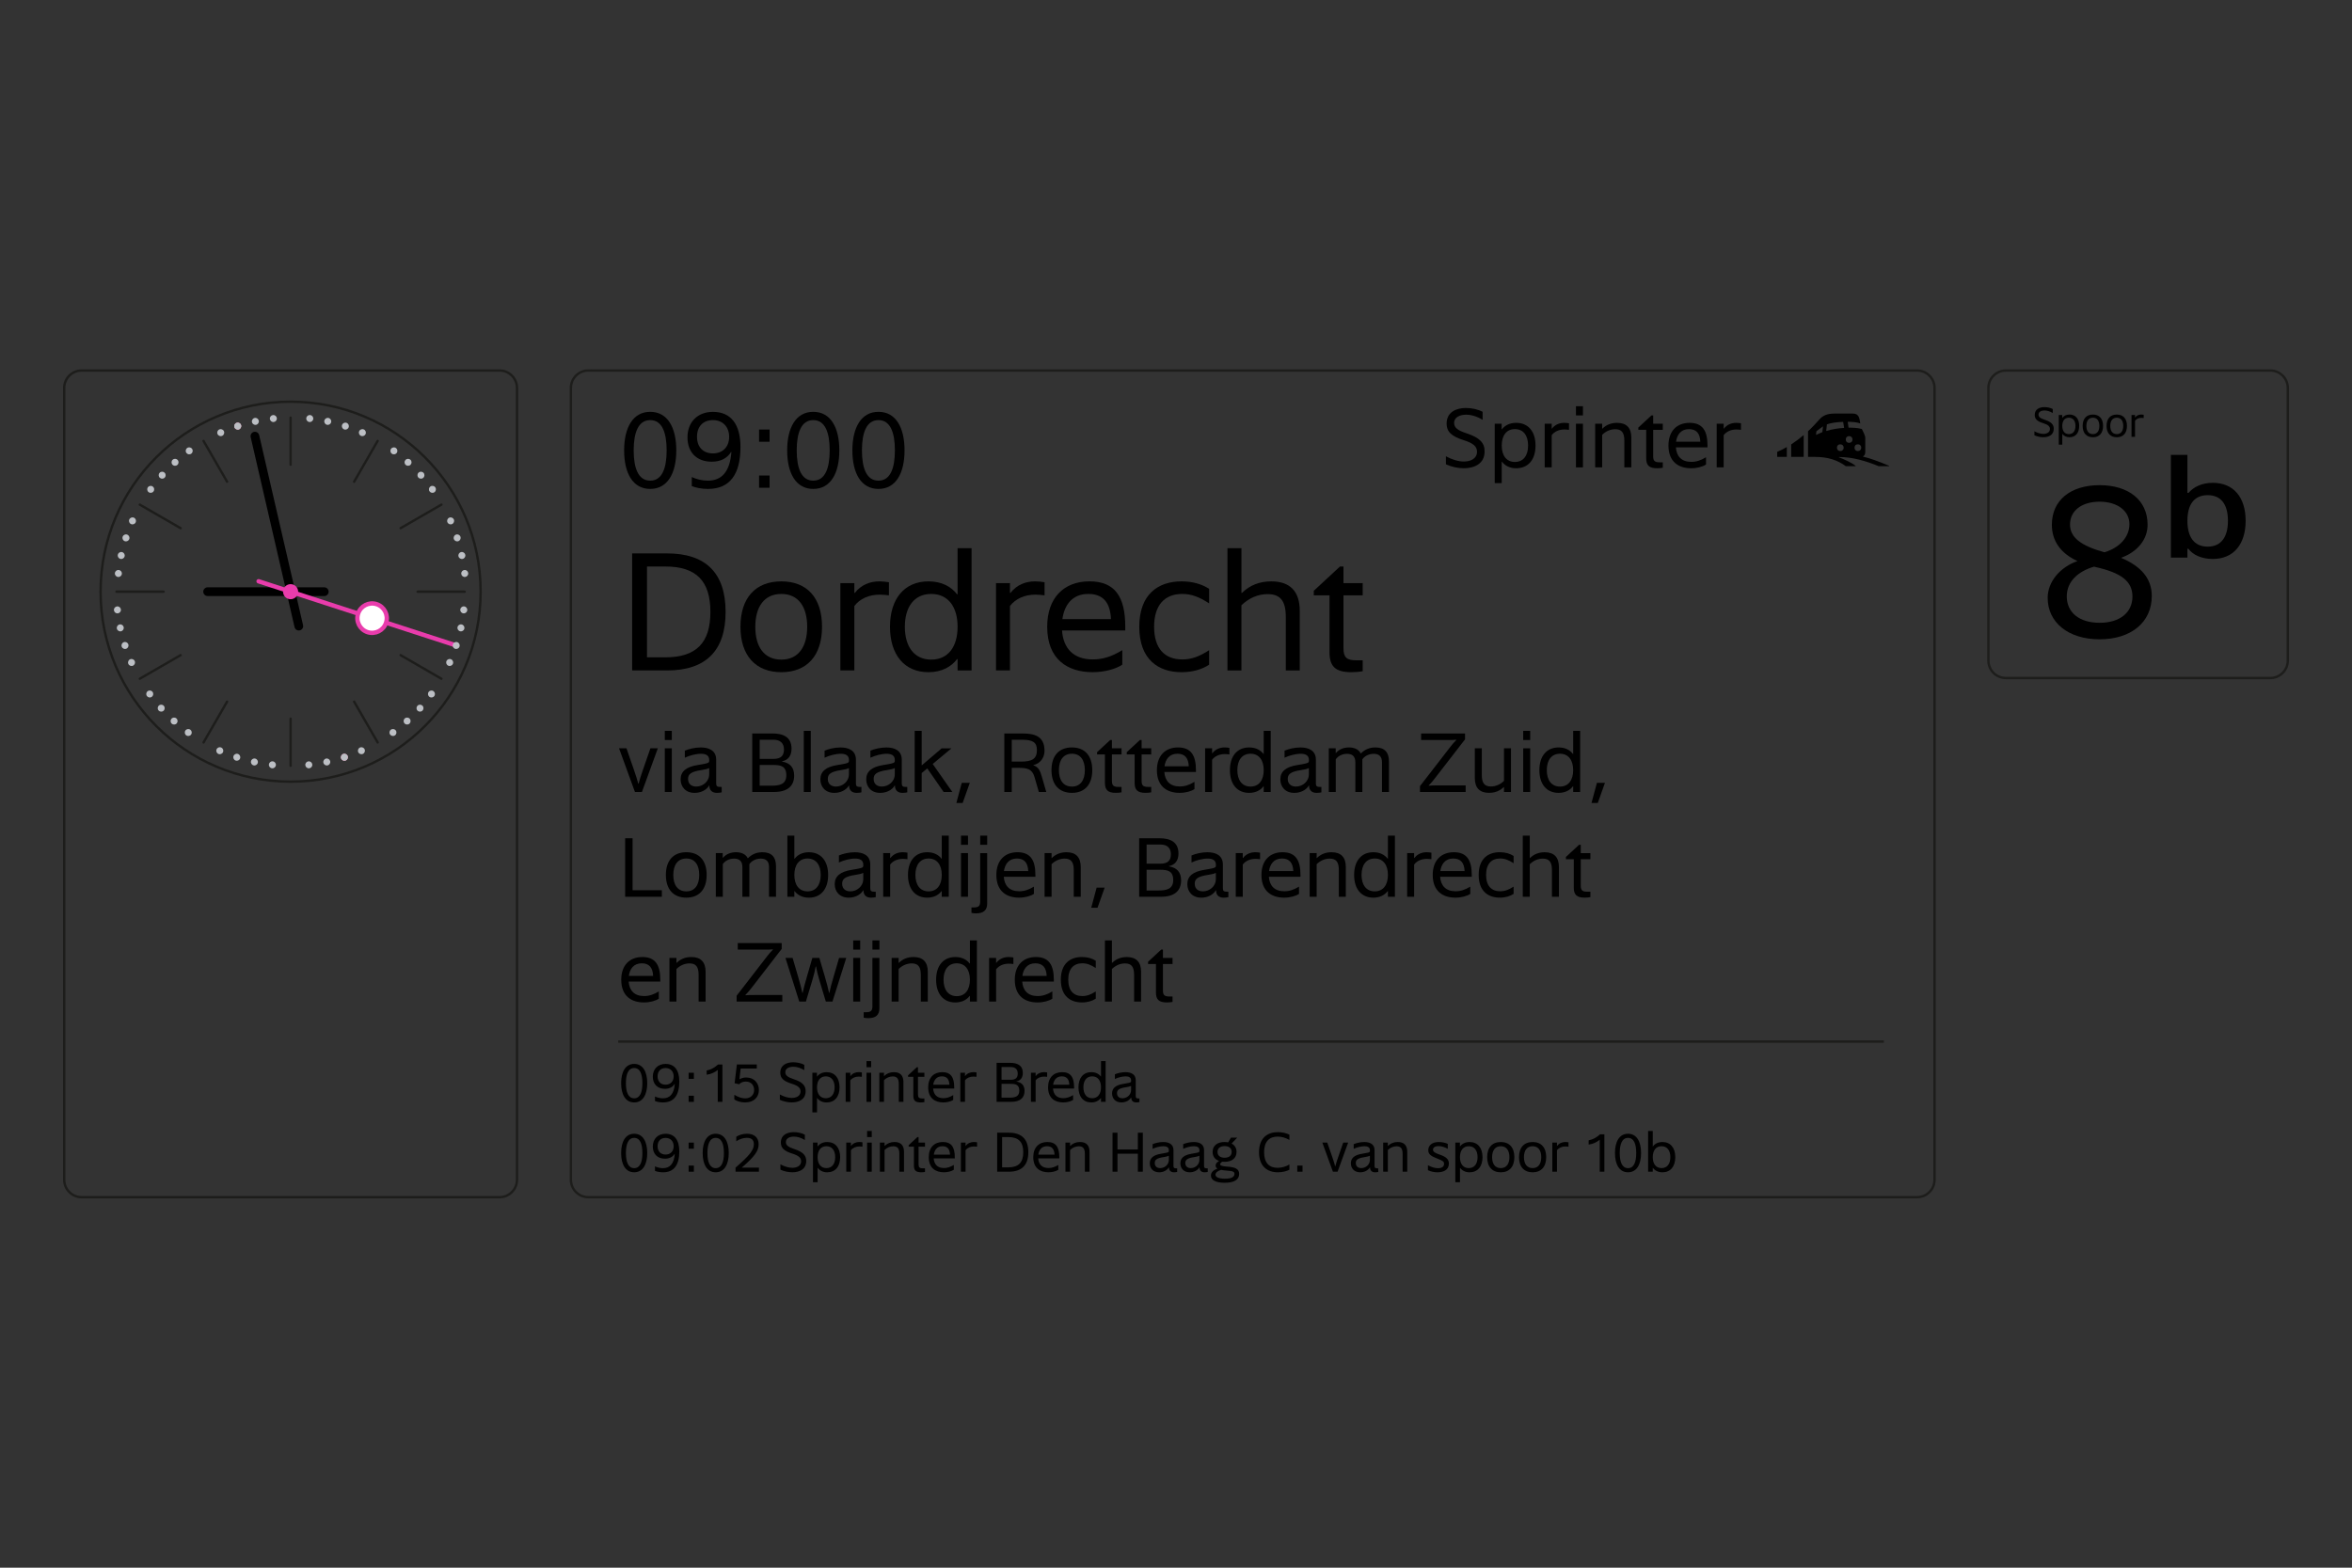 <?xml version="1.0" encoding="UTF-8"?><svg id="Saltburn7" xmlns="http://www.w3.org/2000/svg" viewBox="0 0 1350 900"><rect x="0" y="0" width="1350" height="900" fill="#333333" stroke="none"/><defs><style>.cls-1{fill:#f993bd;}.cls-2,.cls-3,.cls-4,.cls-5{fill:none;}.cls-2,.cls-3,.cls-5{stroke-linecap:round;stroke-miterlimit:10;}.cls-2,.cls-4{stroke:#1d1d1b;stroke-width:1.37px;}.cls-6{fill:#e93cac;}.cls-3{stroke:#e93cac;stroke-width:2.51px;}.cls-7{fill:#bcbfc4;}.cls-8{fill:#fff;}.cls-5{stroke:#000;stroke-width:5.01px;}</style></defs><path d="M373.21,236.43c10.03,0,14.97,9.09,14.97,22.13s-4.95,22.13-14.97,22.13-14.97-9.09-14.97-22.13,5.01-22.13,14.97-22.13ZM373.21,275.94c6.82,0,9.43-7.15,9.43-17.38s-2.61-17.38-9.43-17.38-9.49,7.15-9.49,17.38,2.67,17.38,9.49,17.38Z"/><path d="M425.01,256.69c0,15.84-6.28,24-18.65,24-3.48,0-6.95-.67-9.29-1.6v-5.21c2.94,1.34,6.08,2.07,9.23,2.07,7.96,0,12.7-5.21,13.5-16.44h-.2c-2.21,3.54-5.88,5.55-11.1,5.55-8.56,0-13.9-5.35-13.9-13.97s5.62-14.64,14.64-14.64c10.23,0,15.78,7.09,15.78,20.25ZM409.23,241.18c-5.62,0-9.16,3.61-9.16,9.56s3.54,9.56,9.16,9.56,9.29-3.81,9.29-9.49-3.61-9.63-9.29-9.63Z"/><path d="M435.7,246.59h6.02v7.02h-6.02v-7.02ZM435.7,273h6.02v7.02h-6.02v-7.02Z"/><path d="M466.79,236.43c10.03,0,14.97,9.09,14.97,22.13s-4.95,22.13-14.97,22.13-14.97-9.09-14.97-22.13,5.01-22.13,14.97-22.13ZM466.79,275.94c6.82,0,9.43-7.15,9.43-17.38s-2.61-17.38-9.43-17.38-9.49,7.15-9.49,17.38,2.67,17.38,9.49,17.38Z"/><path d="M504.22,236.43c10.03,0,14.97,9.09,14.97,22.13s-4.95,22.13-14.97,22.13-14.97-9.09-14.97-22.13,5.01-22.13,14.97-22.13ZM504.22,275.94c6.82,0,9.43-7.15,9.43-17.38s-2.61-17.38-9.43-17.38-9.49,7.15-9.49,17.38,2.67,17.38,9.49,17.38Z"/><path d="M364.45,454.67l-9.13-25.07h4.26l4.26,12.28c1.15,3.26,1.85,5.57,2.51,8.02h.2c.65-2.46,1.35-4.76,2.51-8.02l4.26-12.28h4.26l-9.13,25.07h-4.01Z"/><path d="M381.59,419.58h4.01v5.26h-4.01v-5.26ZM381.59,429.6h4.01v25.07h-4.01v-25.07Z"/><path d="M393.07,430.96c2.31-1,5.82-1.85,9.13-1.85,4.61,0,8.87,1.65,8.87,7.02v13.64c0,1.55.55,2.01,2.46,2.01h.7v3.11c-.5.15-1.81.3-2.71.3-2.76,0-4.36-1.5-4.36-4.21h-.15c-1.5,2.61-4.76,4.21-8.32,4.21-5.26,0-8.02-3.56-8.02-7.77,0-4.51,3.16-7.17,9.78-8.22,2.21-.35,3.66-.6,4.61-.85,1.85-.4,2.01-.8,2.01-1.65v-.45c0-2.71-2.11-3.51-4.71-3.51-2.96,0-6.62,1-9.28,2.26v-4.01ZM407.06,444.45v-3.36l-.15-.1c-.8.45-2.26.8-4.26,1.1-6.12.9-7.72,2.41-7.72,5.06,0,3.11,2.16,4.41,4.71,4.41,3.71,0,7.42-2.81,7.42-7.12Z"/><path d="M431.77,454.67v-33.59h11.63c6.02,0,10.93,1.96,10.93,8.77,0,3.86-1.8,6.47-5.47,7.22v.15c4.61.75,6.97,3.36,6.97,8.07,0,5.82-3.66,9.38-11.53,9.38h-12.54ZM436.04,435.67h7.92c4.41,0,6.02-1.96,6.02-5.37s-1.86-5.62-6.02-5.62h-7.92v10.98ZM436.04,451.06h6.82c4.31,0,8.47-.65,8.47-5.97s-3.31-5.92-7.47-5.92h-7.82v11.88Z"/><path d="M461.35,419.58h4.01v35.1h-4.01v-35.1Z"/><path d="M473.28,430.96c2.31-1,5.82-1.85,9.13-1.85,4.61,0,8.87,1.65,8.87,7.02v13.64c0,1.55.55,2.01,2.46,2.01h.7v3.11c-.5.15-1.81.3-2.71.3-2.76,0-4.36-1.5-4.36-4.21h-.15c-1.5,2.61-4.76,4.21-8.32,4.21-5.26,0-8.02-3.56-8.02-7.77,0-4.51,3.16-7.17,9.78-8.22,2.21-.35,3.66-.6,4.61-.85,1.85-.4,2.01-.8,2.01-1.65v-.45c0-2.71-2.11-3.51-4.71-3.51-2.96,0-6.62,1-9.28,2.26v-4.01ZM487.27,444.45v-3.36l-.15-.1c-.8.45-2.26.8-4.26,1.1-6.12.9-7.72,2.41-7.72,5.06,0,3.11,2.16,4.41,4.71,4.41,3.71,0,7.42-2.81,7.42-7.12Z"/><path d="M499.6,430.96c2.31-1,5.82-1.85,9.13-1.85,4.61,0,8.87,1.65,8.87,7.02v13.64c0,1.55.55,2.01,2.46,2.01h.7v3.11c-.5.15-1.81.3-2.71.3-2.76,0-4.36-1.5-4.36-4.21h-.15c-1.5,2.61-4.76,4.21-8.32,4.21-5.26,0-8.02-3.56-8.02-7.77,0-4.51,3.16-7.17,9.78-8.22,2.21-.35,3.66-.6,4.61-.85,1.85-.4,2.01-.8,2.01-1.65v-.45c0-2.71-2.11-3.51-4.71-3.51-2.96,0-6.62,1-9.28,2.26v-4.01ZM513.59,444.45v-3.36l-.15-.1c-.8.45-2.26.8-4.26,1.1-6.12.9-7.72,2.41-7.72,5.06,0,3.11,2.16,4.41,4.71,4.41,3.71,0,7.42-2.81,7.42-7.12Z"/><path d="M525.02,419.58h4.01v19.71h.15l11.33-9.68h5.62l-10.78,8.98,11.28,16.09h-5.01l-9.38-13.54-3.21,2.66v10.88h-4.01v-35.1Z"/><path d="M552.04,449.41h4.61l-4.11,11.58h-3.61l3.11-11.58Z"/><path d="M576.46,454.67v-33.59h10.23c7.02,0,12.84,1.45,12.84,9.98,0,3.76-2.26,7.22-6.37,8.17v.15c2.76.9,3.76,2.76,4.86,6.57l2.51,8.72h-4.26l-2.51-8.67c-1.35-4.66-4.51-5.17-8.88-5.17h-4.16v13.84h-4.26ZM580.72,437.23h5.42c6.32,0,9.03-1.65,9.03-6.57,0-4.31-2.11-5.97-8.42-5.97h-6.02v12.54Z"/><path d="M626.94,442.14c0,8.32-4.36,13.04-11.68,13.04s-11.73-4.71-11.73-13.04,4.36-13.04,11.73-13.04,11.68,4.71,11.68,13.04ZM615.26,451.57c4.91,0,7.42-3.71,7.42-9.43s-2.51-9.43-7.42-9.43-7.47,3.71-7.47,9.43,2.51,9.43,7.47,9.43Z"/><path d="M634.21,433.11h-4.51v-1.3l7.52-6.97h1v4.76h5.52v3.51h-5.52v15.19c0,2.61.9,3.46,3.66,3.46h1.86v3.11c-.8.2-2.11.3-3.26.3-4.51,0-6.27-1.6-6.27-5.72v-16.35Z"/><path d="M651.25,433.11h-4.51v-1.3l7.52-6.97h1v4.76h5.52v3.51h-5.52v15.19c0,2.61.9,3.46,3.66,3.46h1.86v3.11c-.8.2-2.11.3-3.26.3-4.51,0-6.27-1.6-6.27-5.72v-16.35Z"/><path d="M685.6,448.86v4.16c-1.86,1.25-5.11,2.16-8.52,2.16-7.17,0-13.04-3.66-13.04-13.04,0-8.32,4.81-13.04,12.13-13.04s10.28,4.41,10.28,13.04v1.05h-18.15c.35,5.11,3.26,8.32,8.83,8.32,2.86,0,5.42-.8,8.47-2.66ZM682.34,439.93c-.2-4.81-2.31-7.22-6.52-7.22-4.66,0-6.87,3.26-7.42,7.22h13.94Z"/><path d="M695.72,454.67h-4.01v-25.07h4.01v2.81h.15c1.8-2.36,4.41-3.31,7.02-3.31.95,0,1.91.1,2.76.25v3.76c-.9-.1-1.81-.2-2.61-.2-3.11,0-5.72,1.15-7.32,3.26v18.5Z"/><path d="M725.35,419.58h4.01v35.1h-4.01v-3.26h-.15c-1.65,2.21-4.41,3.76-8.22,3.76-6.82,0-11.03-4.91-11.03-13.04s4.21-13.04,11.03-13.04c3.81,0,6.52,1.5,8.22,3.71h.15v-13.24ZM717.78,451.57c4.86,0,7.57-3.71,7.57-9.43s-2.71-9.43-7.57-9.43-7.57,3.71-7.57,9.43,2.71,9.43,7.57,9.43Z"/><path d="M737.28,430.96c2.31-1,5.82-1.85,9.13-1.85,4.61,0,8.88,1.65,8.88,7.02v13.64c0,1.55.55,2.01,2.46,2.01h.7v3.11c-.5.15-1.8.3-2.71.3-2.76,0-4.36-1.5-4.36-4.21h-.15c-1.5,2.61-4.76,4.21-8.32,4.21-5.26,0-8.02-3.56-8.02-7.77,0-4.51,3.16-7.17,9.78-8.22,2.21-.35,3.66-.6,4.61-.85,1.86-.4,2.01-.8,2.01-1.65v-.45c0-2.71-2.11-3.51-4.71-3.51-2.96,0-6.62,1-9.28,2.26v-4.01ZM751.27,444.45v-3.36l-.15-.1c-.8.45-2.26.8-4.26,1.1-6.12.9-7.72,2.41-7.72,5.06,0,3.11,2.16,4.41,4.71,4.41,3.71,0,7.42-2.81,7.42-7.12Z"/><path d="M762.7,429.6h3.96v2.66h.15c1.86-2.11,4.41-3.16,7.52-3.16s5.62,1.2,6.67,3.41h.15c2.36-2.36,5.11-3.41,8.32-3.41,5.16,0,7.77,2.71,7.77,8.02v17.55h-4.01v-17.1c0-3.36-1.75-4.81-4.76-4.81-2.81,0-5.32,1.35-6.52,3.21v18.7h-4.01v-17.1c0-3.36-1.75-4.81-4.76-4.81-2.81,0-5.26,1.35-6.47,3.16v18.75h-4.01v-25.07Z"/><path d="M832.58,428.6c1.05-1.35,2.11-2.56,3.31-3.76l-.05-.15c-1.45.15-3.01.15-4.96.15h-15.19v-3.76h25.22v3.36l-17.45,22.56c-1.05,1.4-2.16,2.66-3.41,3.91l.05.15c1.45-.15,3.01-.15,4.96-.15h16.2v3.76h-26.22v-3.36l17.55-22.71Z"/><path d="M867.27,454.67h-4.01v-2.81h-.15c-2.26,2.21-5.06,3.31-8.42,3.31-5.42,0-8.17-2.91-8.17-8.47v-17.1h4.01v15.39c0,4.56,1.55,6.52,5.21,6.52,2.66,0,5.31-1.05,7.52-3.21v-18.7h4.01v25.07Z"/><path d="M874.29,419.58h4.01v5.26h-4.01v-5.26ZM874.29,429.6h4.01v25.07h-4.01v-25.07Z"/><path d="M902.97,419.58h4.01v35.1h-4.01v-3.26h-.15c-1.65,2.21-4.41,3.76-8.22,3.76-6.82,0-11.03-4.91-11.03-13.04s4.21-13.04,11.03-13.04c3.81,0,6.52,1.5,8.22,3.71h.15v-13.24ZM895.4,451.57c4.86,0,7.57-3.71,7.57-9.43s-2.71-9.43-7.57-9.43-7.57,3.71-7.57,9.43,2.71,9.43,7.57,9.43Z"/><path d="M916.6,449.41h4.61l-4.11,11.58h-3.61l3.11-11.58Z"/><path d="M358.83,514.83v-33.59h4.26v29.83h16.8v3.76h-21.06Z"/><path d="M405.61,502.3c0,8.32-4.36,13.04-11.68,13.04s-11.73-4.71-11.73-13.04,4.36-13.04,11.73-13.04,11.68,4.71,11.68,13.04ZM393.93,511.73c4.91,0,7.42-3.71,7.42-9.43s-2.51-9.43-7.42-9.43-7.47,3.71-7.47,9.43,2.51,9.43,7.47,9.43Z"/><path d="M410.87,489.76h3.96v2.66h.15c1.85-2.11,4.41-3.16,7.52-3.16s5.62,1.2,6.67,3.41h.15c2.36-2.36,5.11-3.41,8.32-3.41,5.16,0,7.77,2.71,7.77,8.02v17.55h-4.01v-17.1c0-3.36-1.75-4.81-4.76-4.81-2.81,0-5.31,1.35-6.52,3.21v18.7h-4.01v-17.1c0-3.36-1.75-4.81-4.76-4.81-2.81,0-5.26,1.35-6.47,3.16v18.75h-4.01v-25.07Z"/><path d="M451.93,479.74h4.01v13.24h.15c1.71-2.21,4.41-3.71,8.22-3.71,6.82,0,11.03,4.91,11.03,13.04s-4.21,13.04-11.03,13.04c-3.81,0-6.57-1.55-8.22-3.76h-.15v3.26h-4.01v-35.1ZM463.51,511.73c4.86,0,7.57-3.71,7.57-9.43s-2.71-9.43-7.57-9.43-7.57,3.71-7.57,9.43,2.71,9.43,7.57,9.43Z"/><path d="M481.51,491.12c2.31-1,5.82-1.85,9.13-1.85,4.61,0,8.87,1.65,8.87,7.02v13.64c0,1.55.55,2.01,2.46,2.01h.7v3.11c-.5.15-1.81.3-2.71.3-2.76,0-4.36-1.5-4.36-4.21h-.15c-1.5,2.61-4.76,4.21-8.32,4.21-5.27,0-8.02-3.56-8.02-7.77,0-4.51,3.16-7.17,9.78-8.22,2.21-.35,3.66-.6,4.61-.85,1.85-.4,2.01-.8,2.01-1.65v-.45c0-2.71-2.11-3.51-4.71-3.51-2.96,0-6.62,1-9.28,2.26v-4.01ZM495.5,504.61v-3.36l-.15-.1c-.8.45-2.26.8-4.26,1.1-6.12.9-7.72,2.41-7.72,5.06,0,3.11,2.16,4.41,4.71,4.41,3.71,0,7.42-2.81,7.42-7.12Z"/><path d="M510.94,514.83h-4.01v-25.07h4.01v2.81h.15c1.81-2.36,4.41-3.31,7.02-3.31.95,0,1.91.1,2.76.25v3.76c-.9-.1-1.81-.2-2.61-.2-3.11,0-5.72,1.15-7.32,3.26v18.5Z"/><path d="M540.56,479.74h4.01v35.1h-4.01v-3.26h-.15c-1.65,2.21-4.41,3.76-8.22,3.76-6.82,0-11.03-4.91-11.03-13.04s4.21-13.04,11.03-13.04c3.81,0,6.52,1.5,8.22,3.71h.15v-13.24ZM532.99,511.73c4.86,0,7.57-3.71,7.57-9.43s-2.71-9.43-7.57-9.43-7.57,3.71-7.57,9.43,2.71,9.43,7.57,9.43Z"/><path d="M551.59,479.74h4.01v5.26h-4.01v-5.26ZM551.59,489.76h4.01v25.07h-4.01v-25.07Z"/><path d="M566.63,518.64c0,3.91-2.11,5.72-6.42,5.72-1,0-1.81-.1-2.61-.3v-3.11h1.35c2.76,0,3.66-.85,3.66-3.46v-27.73h4.01v28.88ZM562.62,479.74h4.01v5.26h-4.01v-5.26Z"/><path d="M593.45,509.02v4.16c-1.86,1.25-5.11,2.16-8.52,2.16-7.17,0-13.04-3.66-13.04-13.04,0-8.32,4.81-13.04,12.13-13.04s10.28,4.41,10.28,13.04v1.05h-18.15c.35,5.11,3.26,8.32,8.83,8.32,2.86,0,5.42-.8,8.47-2.66ZM590.19,500.09c-.2-4.81-2.31-7.22-6.52-7.22-4.66,0-6.87,3.26-7.42,7.22h13.94Z"/><path d="M599.57,489.76h4.01v2.81h.15c2.26-2.21,5.06-3.31,8.42-3.31,5.42,0,8.17,2.91,8.17,8.47v17.1h-4.01v-15.39c0-4.56-1.55-6.52-5.21-6.52-2.66,0-5.31,1.05-7.52,3.21v18.7h-4.01v-25.07Z"/><path d="M629.45,509.57h4.61l-4.11,11.58h-3.61l3.11-11.58Z"/><path d="M653.86,514.83v-33.59h11.63c6.02,0,10.93,1.96,10.93,8.77,0,3.86-1.8,6.47-5.46,7.22v.15c4.61.75,6.97,3.36,6.97,8.07,0,5.82-3.66,9.38-11.53,9.38h-12.53ZM658.12,495.83h7.92c4.41,0,6.02-1.96,6.02-5.37s-1.85-5.62-6.02-5.62h-7.92v10.98ZM658.12,511.22h6.82c4.31,0,8.47-.65,8.47-5.97s-3.31-5.92-7.47-5.92h-7.82v11.88Z"/><path d="M683.89,491.12c2.31-1,5.82-1.85,9.13-1.85,4.61,0,8.88,1.65,8.88,7.02v13.64c0,1.55.55,2.01,2.46,2.01h.7v3.11c-.5.15-1.8.3-2.71.3-2.76,0-4.36-1.5-4.36-4.21h-.15c-1.5,2.61-4.76,4.21-8.32,4.21-5.26,0-8.02-3.56-8.02-7.77,0-4.51,3.16-7.17,9.78-8.22,2.21-.35,3.66-.6,4.61-.85,1.86-.4,2.01-.8,2.01-1.65v-.45c0-2.71-2.11-3.51-4.71-3.51-2.96,0-6.62,1-9.28,2.26v-4.01ZM697.88,504.61v-3.36l-.15-.1c-.8.45-2.26.8-4.26,1.1-6.12.9-7.72,2.41-7.72,5.06,0,3.11,2.16,4.41,4.71,4.41,3.71,0,7.42-2.81,7.42-7.12Z"/><path d="M713.32,514.83h-4.01v-25.07h4.01v2.81h.15c1.8-2.36,4.41-3.31,7.02-3.31.95,0,1.91.1,2.76.25v3.76c-.9-.1-1.81-.2-2.61-.2-3.11,0-5.72,1.15-7.32,3.26v18.5Z"/><path d="M745.6,509.02v4.16c-1.86,1.25-5.11,2.16-8.52,2.16-7.17,0-13.04-3.66-13.04-13.04,0-8.32,4.81-13.04,12.13-13.04s10.28,4.41,10.28,13.04v1.05h-18.15c.35,5.11,3.26,8.32,8.83,8.32,2.86,0,5.42-.8,8.47-2.66ZM742.34,500.09c-.2-4.81-2.31-7.22-6.52-7.22-4.66,0-6.87,3.26-7.42,7.22h13.94Z"/><path d="M751.72,489.76h4.01v2.81h.15c2.26-2.21,5.06-3.31,8.42-3.31,5.42,0,8.17,2.91,8.17,8.47v17.1h-4.01v-15.39c0-4.56-1.55-6.52-5.21-6.52-2.66,0-5.31,1.05-7.52,3.21v18.7h-4.01v-25.07Z"/><path d="M796.64,479.74h4.01v35.1h-4.01v-3.26h-.15c-1.65,2.21-4.41,3.76-8.22,3.76-6.82,0-11.03-4.91-11.03-13.04s4.21-13.04,11.03-13.04c3.81,0,6.52,1.5,8.22,3.71h.15v-13.24ZM789.07,511.73c4.86,0,7.57-3.71,7.57-9.43s-2.71-9.43-7.57-9.43-7.57,3.71-7.57,9.43,2.71,9.43,7.57,9.43Z"/><path d="M811.68,514.83h-4.01v-25.07h4.01v2.81h.15c1.8-2.36,4.41-3.31,7.02-3.31.95,0,1.91.1,2.76.25v3.76c-.9-.1-1.81-.2-2.61-.2-3.11,0-5.72,1.15-7.32,3.26v18.5Z"/><path d="M843.91,509.02v4.16c-1.86,1.25-5.11,2.16-8.52,2.16-7.17,0-13.04-3.66-13.04-13.04,0-8.32,4.81-13.04,12.13-13.04s10.28,4.41,10.28,13.04v1.05h-18.15c.35,5.11,3.26,8.32,8.83,8.32,2.86,0,5.42-.8,8.47-2.66ZM840.66,500.09c-.2-4.81-2.31-7.22-6.52-7.22-4.66,0-6.87,3.26-7.42,7.22h13.94Z"/><path d="M861.06,511.67c2.61,0,4.86-.8,7.72-2.66v4.16c-1.96,1.3-4.66,2.16-7.92,2.16-6.67,0-12.13-3.66-12.13-13.04s5.47-13.04,12.13-13.04c3.26,0,5.97.85,7.92,2.16v4.16c-2.86-1.86-5.12-2.71-7.72-2.71-5.01,0-8.07,3.16-8.07,9.43s3.06,9.38,8.07,9.38Z"/><path d="M874.04,479.74h4.01v12.84h.15c2.26-2.21,5.06-3.31,8.42-3.31,5.42,0,8.17,2.91,8.17,8.47v17.1h-4.01v-15.39c0-4.56-1.55-6.52-5.21-6.52-2.66,0-5.31,1.05-7.52,3.21v18.7h-4.01v-35.1Z"/><path d="M903.32,493.27h-4.51v-1.3l7.52-6.97h1v4.76h5.52v3.51h-5.52v15.19c0,2.61.9,3.46,3.66,3.46h1.86v3.11c-.8.2-2.11.3-3.26.3-4.51,0-6.27-1.6-6.27-5.72v-16.35Z"/><path d="M378.14,569.18v4.16c-1.86,1.25-5.11,2.16-8.52,2.16-7.17,0-13.04-3.66-13.04-13.04,0-8.32,4.81-13.04,12.13-13.04s10.28,4.41,10.28,13.04v1.05h-18.15c.35,5.11,3.26,8.32,8.83,8.32,2.86,0,5.42-.8,8.47-2.66ZM374.88,560.25c-.2-4.81-2.31-7.22-6.52-7.22-4.66,0-6.87,3.26-7.42,7.22h13.94Z"/><path d="M384.25,549.92h4.01v2.81h.15c2.26-2.21,5.06-3.31,8.42-3.31,5.42,0,8.17,2.91,8.17,8.47v17.1h-4.01v-15.39c0-4.56-1.55-6.52-5.21-6.52-2.66,0-5.31,1.05-7.52,3.21v18.7h-4.01v-25.07Z"/><path d="M440.35,548.92c1.05-1.35,2.11-2.56,3.31-3.76l-.05-.15c-1.45.15-3.01.15-4.96.15h-15.19v-3.76h25.22v3.36l-17.45,22.56c-1.05,1.4-2.16,2.66-3.41,3.91l.05.15c1.45-.15,3.01-.15,4.96-.15h16.2v3.76h-26.22v-3.36l17.55-22.71Z"/><path d="M458.75,574.99l-7.92-25.07h4.11l3.16,10.78c1.25,4.31,1.85,6.52,2.41,9.28h.2c.6-2.86,1.25-5.11,2.46-9.33l3.11-10.73h4.01l3.16,10.73c1.2,4.21,1.81,6.47,2.41,9.33h.2c.55-2.76,1.15-4.96,2.41-9.28l3.16-10.78h4.11l-7.92,25.07h-3.81l-3.71-12.33c-.95-3.16-1.5-5.57-1.91-7.82h-.2c-.4,2.26-.95,4.66-1.91,7.82l-3.71,12.33h-3.81Z"/><path d="M489.73,539.9h4.01v5.26h-4.01v-5.26ZM489.73,549.92h4.01v25.07h-4.01v-25.07Z"/><path d="M504.77,578.8c0,3.91-2.11,5.72-6.42,5.72-1,0-1.81-.1-2.61-.3v-3.11h1.35c2.76,0,3.66-.85,3.66-3.46v-27.73h4.01v28.88ZM500.76,539.9h4.01v5.26h-4.01v-5.26Z"/><path d="M511.79,549.92h4.01v2.81h.15c2.26-2.21,5.06-3.31,8.42-3.31,5.42,0,8.17,2.91,8.17,8.47v17.1h-4.01v-15.39c0-4.56-1.55-6.52-5.21-6.52-2.66,0-5.31,1.05-7.52,3.21v18.7h-4.01v-25.07Z"/><path d="M556.71,539.9h4.01v35.1h-4.01v-3.26h-.15c-1.65,2.21-4.41,3.76-8.22,3.76-6.82,0-11.03-4.91-11.03-13.04s4.21-13.04,11.03-13.04c3.81,0,6.52,1.5,8.22,3.71h.15v-13.24ZM549.14,571.89c4.86,0,7.57-3.71,7.57-9.43s-2.71-9.43-7.57-9.43-7.57,3.71-7.57,9.43,2.71,9.43,7.57,9.43Z"/><path d="M571.74,574.99h-4.01v-25.07h4.01v2.81h.15c1.81-2.36,4.41-3.31,7.02-3.31.95,0,1.91.1,2.76.25v3.76c-.9-.1-1.8-.2-2.61-.2-3.11,0-5.72,1.15-7.32,3.26v18.5Z"/><path d="M604.03,569.18v4.16c-1.86,1.25-5.11,2.16-8.52,2.16-7.17,0-13.04-3.66-13.04-13.04,0-8.32,4.81-13.04,12.13-13.04s10.28,4.41,10.28,13.04v1.05h-18.15c.35,5.11,3.26,8.32,8.83,8.32,2.86,0,5.42-.8,8.47-2.66ZM600.77,560.25c-.2-4.81-2.31-7.22-6.52-7.22-4.66,0-6.87,3.26-7.42,7.22h13.94Z"/><path d="M621.23,571.83c2.61,0,4.86-.8,7.72-2.66v4.16c-1.96,1.3-4.66,2.16-7.92,2.16-6.67,0-12.13-3.66-12.13-13.04s5.47-13.04,12.13-13.04c3.26,0,5.97.85,7.92,2.16v4.16c-2.86-1.86-5.12-2.71-7.72-2.71-5.01,0-8.07,3.16-8.07,9.43s3.06,9.38,8.07,9.38Z"/><path d="M634.21,539.9h4.01v12.84h.15c2.26-2.21,5.06-3.31,8.42-3.31,5.42,0,8.17,2.91,8.17,8.47v17.1h-4.01v-15.39c0-4.56-1.55-6.52-5.21-6.52-2.66,0-5.31,1.05-7.52,3.21v18.7h-4.01v-35.1Z"/><path d="M663.49,553.43h-4.51v-1.3l7.52-6.97h1v4.76h5.52v3.51h-5.52v15.19c0,2.61.9,3.46,3.66,3.46h1.86v3.11c-.8.2-2.11.3-3.26.3-4.51,0-6.27-1.6-6.27-5.72v-16.35Z"/><path d="M364.01,610.78c5.01,0,7.49,4.54,7.49,11.06s-2.47,11.06-7.49,11.06-7.49-4.54-7.49-11.06,2.51-11.06,7.49-11.06ZM364.01,630.53c3.41,0,4.71-3.58,4.71-8.69s-1.3-8.69-4.71-8.69-4.75,3.58-4.75,8.69,1.34,8.69,4.75,8.69Z"/><path d="M389.91,620.9c0,7.92-3.14,12-9.32,12-1.74,0-3.48-.33-4.65-.8v-2.61c1.47.67,3.04,1.04,4.61,1.04,3.98,0,6.35-2.61,6.75-8.22h-.1c-1.1,1.77-2.94,2.77-5.55,2.77-4.28,0-6.95-2.67-6.95-6.98s2.81-7.32,7.32-7.32c5.11,0,7.89,3.54,7.89,10.13ZM382.03,613.15c-2.81,0-4.58,1.8-4.58,4.78s1.77,4.78,4.58,4.78,4.64-1.9,4.64-4.75-1.8-4.81-4.64-4.81Z"/><path d="M395.26,615.86h3.01v3.51h-3.01v-3.51ZM395.26,629.06h3.01v3.51h-3.01v-3.51Z"/><path d="M411.97,614.29h-.1c-1.4,1.24-3.64,2.34-6.25,2.71v-2.44c2.54-.47,4.64-1.74,6.52-3.44h2.51v21.45h-2.67v-18.28Z"/><path d="M427.81,632.9c-2.54,0-4.68-.67-6.32-1.67v-2.71c2.77,1.64,4.58,2.04,6.28,2.04,3.17,0,5.08-2.11,5.08-4.75s-1.57-4.88-4.78-4.88c-1.67,0-2.97.6-3.81,1.54l-2.61-.6,1.3-10.76h11.43v2.34h-9.26l-.7,6.08.1.03c1.04-.6,2.24-.97,3.78-.97,4.58,0,7.29,3.17,7.29,7.22s-2.87,7.08-7.79,7.08Z"/><path d="M447.6,628.32c2.31,1.27,4.78,2,6.85,2,2.54,0,5.05-1.07,5.05-3.74,0-2-1.4-3.28-5.15-4.44-4.68-1.47-6.48-3.24-6.48-6.32,0-4.34,3.58-5.98,7.42-5.98,2.24,0,4.71.57,6.35,1.47v3.07c-1.97-1.24-4.24-1.97-6.28-1.97-2.27,0-4.61.87-4.61,3.17,0,1.74,1.3,2.84,4.75,3.94,5.05,1.67,6.92,3.64,6.92,6.92,0,4.78-3.94,6.45-7.99,6.45-2.27,0-4.68-.53-6.82-1.5v-3.07Z"/><path d="M466.28,615.86h2.64v2.14h.1c1.14-1.47,2.97-2.47,5.45-2.47,4.61,0,7.42,3.28,7.42,8.69s-2.81,8.69-7.45,8.69c-2.44,0-4.28-1.04-5.38-2.51h-.1v8.19h-2.67v-22.72ZM474,630.49c3.24,0,5.05-2.47,5.05-6.28s-1.8-6.28-5.05-6.28-5.05,2.47-5.05,6.28,1.8,6.28,5.05,6.28Z"/><path d="M488.07,632.56h-2.67v-16.71h2.67v1.87h.1c1.2-1.57,2.94-2.21,4.68-2.21.63,0,1.27.07,1.84.17v2.51c-.6-.07-1.2-.13-1.74-.13-2.07,0-3.81.77-4.88,2.17v12.33Z"/><path d="M497.36,609.17h2.67v3.51h-2.67v-3.51ZM497.36,615.86h2.67v16.71h-2.67v-16.71Z"/><path d="M504.72,615.86h2.67v1.87h.1c1.5-1.47,3.38-2.21,5.61-2.21,3.61,0,5.45,1.94,5.45,5.65v11.4h-2.67v-10.26c0-3.04-1.04-4.34-3.48-4.34-1.77,0-3.54.7-5.01,2.14v12.46h-2.67v-16.71Z"/><path d="M524.23,618.2h-3.01v-.87l5.01-4.64h.67v3.17h3.68v2.34h-3.68v10.12c0,1.74.6,2.31,2.44,2.31h1.24v2.07c-.53.13-1.4.2-2.17.2-3.01,0-4.18-1.07-4.18-3.81v-10.89Z"/><path d="M547.13,628.69v2.77c-1.24.83-3.41,1.44-5.68,1.44-4.78,0-8.69-2.44-8.69-8.69,0-5.55,3.21-8.69,8.09-8.69s6.85,2.94,6.85,8.69v.7h-12.1c.23,3.41,2.17,5.55,5.88,5.55,1.9,0,3.61-.53,5.65-1.77ZM544.95,622.74c-.13-3.21-1.54-4.81-4.34-4.81-3.11,0-4.58,2.17-4.95,4.81h9.29Z"/><path d="M553.88,632.56h-2.67v-16.71h2.67v1.87h.1c1.2-1.57,2.94-2.21,4.68-2.21.64,0,1.27.07,1.84.17v2.51c-.6-.07-1.2-.13-1.74-.13-2.07,0-3.81.77-4.88,2.17v12.33Z"/><path d="M572.03,632.56v-22.39h7.75c4.01,0,7.29,1.3,7.29,5.85,0,2.57-1.2,4.31-3.64,4.81v.1c3.07.5,4.64,2.24,4.64,5.38,0,3.88-2.44,6.25-7.69,6.25h-8.35ZM574.87,619.9h5.28c2.94,0,4.01-1.3,4.01-3.58s-1.24-3.74-4.01-3.74h-5.28v7.32ZM574.87,630.16h4.54c2.87,0,5.65-.43,5.65-3.98s-2.21-3.94-4.98-3.94h-5.21v7.92Z"/><path d="M594.42,632.56h-2.67v-16.71h2.67v1.87h.1c1.2-1.57,2.94-2.21,4.68-2.21.63,0,1.27.07,1.84.17v2.51c-.6-.07-1.2-.13-1.74-.13-2.07,0-3.81.77-4.88,2.17v12.33Z"/><path d="M615.94,628.69v2.77c-1.24.83-3.41,1.44-5.68,1.44-4.78,0-8.69-2.44-8.69-8.69,0-5.55,3.21-8.69,8.09-8.69s6.85,2.94,6.85,8.69v.7h-12.1c.23,3.41,2.17,5.55,5.88,5.55,1.9,0,3.61-.53,5.65-1.77ZM613.77,622.74c-.13-3.21-1.54-4.81-4.34-4.81-3.11,0-4.58,2.17-4.95,4.81h9.29Z"/><path d="M631.95,609.17h2.67v23.39h-2.67v-2.17h-.1c-1.1,1.47-2.94,2.51-5.48,2.51-4.54,0-7.35-3.27-7.35-8.69s2.81-8.69,7.35-8.69c2.54,0,4.34,1,5.48,2.47h.1v-8.82ZM626.9,630.49c3.24,0,5.05-2.47,5.05-6.28s-1.8-6.28-5.05-6.28-5.05,2.47-5.05,6.28,1.8,6.28,5.05,6.28Z"/><path d="M639.9,616.76c1.54-.67,3.88-1.24,6.08-1.24,3.07,0,5.92,1.1,5.92,4.68v9.09c0,1.04.37,1.34,1.64,1.34h.47v2.07c-.33.1-1.2.2-1.8.2-1.84,0-2.91-1-2.91-2.81h-.1c-1,1.74-3.17,2.81-5.55,2.81-3.51,0-5.35-2.37-5.35-5.18,0-3.01,2.11-4.78,6.52-5.48,1.47-.23,2.44-.4,3.08-.57,1.24-.27,1.34-.54,1.34-1.1v-.3c0-1.8-1.4-2.34-3.14-2.34-1.97,0-4.41.67-6.18,1.5v-2.67ZM649.23,625.75v-2.24l-.1-.07c-.54.3-1.5.54-2.84.74-4.08.6-5.15,1.6-5.15,3.38,0,2.07,1.44,2.94,3.14,2.94,2.47,0,4.95-1.87,4.95-4.75Z"/><path d="M364.01,650.88c5.01,0,7.49,4.54,7.49,11.06s-2.47,11.06-7.49,11.06-7.49-4.54-7.49-11.06,2.51-11.06,7.49-11.06ZM364.01,670.63c3.41,0,4.71-3.58,4.71-8.69s-1.3-8.69-4.71-8.69-4.75,3.58-4.75,8.69,1.34,8.69,4.75,8.69Z"/><path d="M389.91,661.01c0,7.92-3.14,12-9.32,12-1.74,0-3.48-.33-4.65-.8v-2.61c1.47.67,3.04,1.04,4.61,1.04,3.98,0,6.35-2.61,6.75-8.22h-.1c-1.1,1.77-2.94,2.77-5.55,2.77-4.28,0-6.95-2.67-6.95-6.98s2.81-7.32,7.32-7.32c5.11,0,7.89,3.54,7.89,10.13ZM382.03,653.26c-2.81,0-4.58,1.8-4.58,4.78s1.77,4.78,4.58,4.78,4.64-1.9,4.64-4.75-1.8-4.81-4.64-4.81Z"/><path d="M395.26,655.96h3.01v3.51h-3.01v-3.51ZM395.26,669.16h3.01v3.51h-3.01v-3.51Z"/><path d="M410.8,650.88c5.01,0,7.49,4.54,7.49,11.06s-2.47,11.06-7.49,11.06-7.49-4.54-7.49-11.06,2.51-11.06,7.49-11.06ZM410.8,670.63c3.41,0,4.71-3.58,4.71-8.69s-1.3-8.69-4.71-8.69-4.75,3.58-4.75,8.69,1.34,8.69,4.75,8.69Z"/><path d="M422.17,670.33c8.12-7.02,10.53-10.09,10.53-13.4,0-2.54-1.37-3.71-4.04-3.71-2.31,0-4.44.9-6.05,1.97v-2.61c1.44-.9,3.61-1.71,6.15-1.71,4.08,0,6.68,2.11,6.68,6.08,0,3.61-2.07,6.82-9.59,13.27v.1h9.76v2.34h-13.43v-2.34Z"/><path d="M447.93,668.43c2.31,1.27,4.78,2,6.85,2,2.54,0,5.05-1.07,5.05-3.74,0-2-1.4-3.28-5.15-4.44-4.68-1.47-6.48-3.24-6.48-6.32,0-4.34,3.58-5.98,7.42-5.98,2.24,0,4.71.57,6.35,1.47v3.07c-1.97-1.24-4.24-1.97-6.28-1.97-2.27,0-4.61.87-4.61,3.17,0,1.74,1.3,2.84,4.75,3.94,5.05,1.67,6.92,3.64,6.92,6.92,0,4.78-3.94,6.45-7.99,6.45-2.27,0-4.68-.53-6.82-1.5v-3.07Z"/><path d="M466.62,655.96h2.64v2.14h.1c1.14-1.47,2.97-2.47,5.45-2.47,4.61,0,7.42,3.28,7.42,8.69s-2.81,8.69-7.45,8.69c-2.44,0-4.28-1.04-5.38-2.51h-.1v8.19h-2.67v-22.72ZM474.34,670.6c3.24,0,5.05-2.47,5.05-6.28s-1.8-6.28-5.05-6.28-5.05,2.47-5.05,6.28,1.8,6.28,5.05,6.28Z"/><path d="M488.41,672.67h-2.67v-16.71h2.67v1.87h.1c1.2-1.57,2.94-2.21,4.68-2.21.64,0,1.27.07,1.84.17v2.51c-.6-.07-1.2-.13-1.74-.13-2.07,0-3.81.77-4.88,2.17v12.33Z"/><path d="M497.7,649.28h2.67v3.51h-2.67v-3.51ZM497.7,655.96h2.67v16.71h-2.67v-16.71Z"/><path d="M505.05,655.96h2.67v1.87h.1c1.5-1.47,3.38-2.21,5.61-2.21,3.61,0,5.45,1.94,5.45,5.65v11.4h-2.67v-10.26c0-3.04-1.04-4.34-3.48-4.34-1.77,0-3.54.7-5.01,2.14v12.46h-2.67v-16.71Z"/><path d="M524.57,658.3h-3.01v-.87l5.01-4.64h.67v3.17h3.68v2.34h-3.68v10.12c0,1.74.6,2.31,2.44,2.31h1.24v2.07c-.53.13-1.4.2-2.17.2-3.01,0-4.18-1.07-4.18-3.81v-10.89Z"/><path d="M547.46,668.79v2.77c-1.24.83-3.41,1.44-5.68,1.44-4.78,0-8.69-2.44-8.69-8.69,0-5.55,3.21-8.69,8.09-8.69s6.85,2.94,6.85,8.69v.7h-12.1c.23,3.41,2.17,5.55,5.88,5.55,1.9,0,3.61-.53,5.65-1.77ZM545.29,662.85c-.13-3.21-1.54-4.81-4.34-4.81-3.11,0-4.58,2.17-4.95,4.81h9.29Z"/><path d="M554.21,672.67h-2.67v-16.71h2.67v1.87h.1c1.2-1.57,2.94-2.21,4.68-2.21.63,0,1.27.07,1.84.17v2.51c-.6-.07-1.2-.13-1.74-.13-2.07,0-3.81.77-4.88,2.17v12.33Z"/><path d="M572.36,672.67v-22.39h6.72c7.38,0,11.16,3.78,11.16,11.2s-3.78,11.19-11.16,11.19h-6.72ZM578.71,670.17c5.88,0,8.62-2.74,8.62-8.69s-2.74-8.69-8.62-8.69h-3.51v17.38h3.51Z"/><path d="M607.45,668.79v2.77c-1.24.83-3.41,1.44-5.68,1.44-4.78,0-8.69-2.44-8.69-8.69,0-5.55,3.21-8.69,8.09-8.69s6.85,2.94,6.85,8.69v.7h-12.1c.23,3.41,2.17,5.55,5.88,5.55,1.9,0,3.61-.53,5.65-1.77ZM605.28,662.85c-.13-3.21-1.54-4.81-4.34-4.81-3.11,0-4.58,2.17-4.95,4.81h9.29Z"/><path d="M611.53,655.96h2.67v1.87h.1c1.5-1.47,3.38-2.21,5.61-2.21,3.61,0,5.45,1.94,5.45,5.65v11.4h-2.67v-10.26c0-3.04-1.04-4.34-3.47-4.34-1.77,0-3.54.7-5.01,2.14v12.46h-2.67v-16.71Z"/><path d="M638.57,672.67v-22.39h2.84v9.62h11.7v-9.62h2.84v22.39h-2.84v-10.33h-11.7v10.33h-2.84Z"/><path d="M661.56,656.87c1.54-.67,3.88-1.24,6.08-1.24,3.07,0,5.92,1.1,5.92,4.68v9.09c0,1.04.37,1.34,1.64,1.34h.47v2.07c-.33.1-1.2.2-1.8.2-1.84,0-2.91-1-2.91-2.81h-.1c-1,1.74-3.17,2.81-5.55,2.81-3.51,0-5.35-2.37-5.35-5.18,0-3.01,2.11-4.78,6.52-5.48,1.47-.23,2.44-.4,3.08-.57,1.24-.27,1.34-.54,1.34-1.1v-.3c0-1.8-1.4-2.34-3.14-2.34-1.97,0-4.41.67-6.18,1.5v-2.67ZM670.89,665.85v-2.24l-.1-.07c-.54.3-1.5.54-2.84.74-4.08.6-5.15,1.6-5.15,3.38,0,2.07,1.44,2.94,3.14,2.94,2.47,0,4.95-1.87,4.95-4.75Z"/><path d="M679.11,656.87c1.54-.67,3.88-1.24,6.08-1.24,3.07,0,5.92,1.1,5.92,4.68v9.09c0,1.04.37,1.34,1.64,1.34h.47v2.07c-.33.1-1.2.2-1.8.2-1.84,0-2.91-1-2.91-2.81h-.1c-1,1.74-3.17,2.81-5.55,2.81-3.51,0-5.35-2.37-5.35-5.18,0-3.01,2.11-4.78,6.52-5.48,1.47-.23,2.44-.4,3.08-.57,1.24-.27,1.34-.54,1.34-1.1v-.3c0-1.8-1.4-2.34-3.14-2.34-1.97,0-4.41.67-6.18,1.5v-2.67ZM688.43,665.85v-2.24l-.1-.07c-.54.3-1.5.54-2.84.74-4.08.6-5.15,1.6-5.15,3.38,0,2.07,1.44,2.94,3.14,2.94,2.47,0,4.95-1.87,4.95-4.75Z"/><path d="M702.9,655.63c.74,0,1.4.07,2.04.2l1.6-2.71h3.58l-3.21,3.38c1.77.94,2.84,2.57,2.84,4.81,0,3.64-2.74,5.68-6.85,5.68-.47,0-.94-.03-1.34-.07-.77.47-1.24,1.07-1.24,1.5,0,.8,1.57,1.17,4.21,1.34,4.58.33,6.72,1.37,6.72,4.18,0,3.31-2.87,5.08-8.32,5.08-4.98,0-7.89-1.47-7.89-4.11,0-1.87,1.47-3.21,3.64-3.98v-.13c-.64-.4-.94-.97-.94-1.67,0-.87.5-1.77,1.87-2.51v-.17c-2.24-.83-3.61-2.57-3.61-5.15,0-3.61,2.77-5.68,6.88-5.68ZM703.1,676.68c3.58,0,5.45-.9,5.45-2.77,0-1.27-.83-1.6-4.61-1.9-1.2-.07-2.21-.2-3.04-.4-1.87.57-3.24,1.57-3.24,2.77,0,1.3,1.67,2.31,5.45,2.31ZM706.95,661.31c0-2.14-1.54-3.34-4.04-3.34s-4.08,1.2-4.08,3.34,1.57,3.34,4.08,3.34,4.04-1.2,4.04-3.34Z"/><path d="M733.32,670.43c2.04,0,4.38-.5,6.78-1.9v3.01c-1.6.83-4.04,1.47-6.62,1.47-5.88,0-10.83-3.24-10.83-11.53s4.95-11.53,10.83-11.53c2.57,0,5.01.63,6.62,1.47v3.01c-2.41-1.4-4.75-1.91-6.78-1.91-4.88,0-7.75,2.94-7.75,8.96s2.87,8.96,7.75,8.96Z"/><path d="M744.61,669.16h3.01v3.51h-3.01v-3.51Z"/><path d="M765.07,672.67l-6.08-16.71h2.84l2.84,8.19c.77,2.17,1.24,3.71,1.67,5.35h.13c.43-1.64.9-3.17,1.67-5.35l2.84-8.19h2.84l-6.08,16.71h-2.67Z"/><path d="M776.97,656.87c1.54-.67,3.88-1.24,6.08-1.24,3.07,0,5.92,1.1,5.92,4.68v9.09c0,1.04.37,1.34,1.64,1.34h.47v2.07c-.33.1-1.2.2-1.8.2-1.84,0-2.91-1-2.91-2.81h-.1c-1,1.74-3.17,2.81-5.55,2.81-3.51,0-5.35-2.37-5.35-5.18,0-3.01,2.11-4.78,6.52-5.48,1.47-.23,2.44-.4,3.08-.57,1.24-.27,1.34-.54,1.34-1.1v-.3c0-1.8-1.4-2.34-3.14-2.34-1.97,0-4.41.67-6.18,1.5v-2.67ZM786.29,665.85v-2.24l-.1-.07c-.54.3-1.5.54-2.84.74-4.08.6-5.15,1.6-5.15,3.38,0,2.07,1.44,2.94,3.14,2.94,2.47,0,4.95-1.87,4.95-4.75Z"/><path d="M793.91,655.96h2.67v1.87h.1c1.5-1.47,3.38-2.21,5.61-2.21,3.61,0,5.45,1.94,5.45,5.65v11.4h-2.67v-10.26c0-3.04-1.04-4.34-3.47-4.34-1.77,0-3.54.7-5.01,2.14v12.46h-2.67v-16.71Z"/><path d="M819.61,668.96c2.14,1.14,4.08,1.7,5.78,1.7,2.14,0,3.47-.87,3.47-2.54,0-1.24-.73-1.8-3.61-2.87-4.08-1.54-5.45-2.71-5.45-4.91,0-2.87,2.27-4.71,6.05-4.71,1.74,0,3.84.4,5.15,1.07v2.84c-1.74-1-3.68-1.57-5.35-1.57-2.07,0-3.14.9-3.14,2.04s1.07,1.91,3.64,2.77c4.01,1.37,5.48,2.77,5.48,5.25,0,3.61-3.11,4.98-6.55,4.98-1.87,0-3.74-.4-5.48-1.2v-2.84Z"/><path d="M835.32,655.96h2.64v2.14h.1c1.14-1.47,2.97-2.47,5.45-2.47,4.61,0,7.42,3.28,7.42,8.69s-2.81,8.69-7.45,8.69c-2.44,0-4.28-1.04-5.38-2.51h-.1v8.19h-2.67v-22.72ZM843.04,670.6c3.24,0,5.05-2.47,5.05-6.28s-1.8-6.28-5.05-6.28-5.05,2.47-5.05,6.28,1.8,6.28,5.05,6.28Z"/><path d="M869.21,664.32c0,5.55-2.91,8.69-7.79,8.69s-7.82-3.14-7.82-8.69,2.91-8.69,7.82-8.69,7.79,3.14,7.79,8.69ZM861.42,670.6c3.27,0,4.95-2.47,4.95-6.28s-1.67-6.28-4.95-6.28-4.98,2.47-4.98,6.28,1.67,6.28,4.98,6.28Z"/><path d="M887.49,664.32c0,5.55-2.91,8.69-7.79,8.69s-7.82-3.14-7.82-8.69,2.91-8.69,7.82-8.69,7.79,3.14,7.79,8.69ZM879.7,670.6c3.27,0,4.95-2.47,4.95-6.28s-1.67-6.28-4.95-6.28-4.98,2.47-4.98,6.28,1.67,6.28,4.98,6.28Z"/><path d="M893.67,672.67h-2.67v-16.71h2.67v1.87h.1c1.2-1.57,2.94-2.21,4.68-2.21.63,0,1.27.07,1.84.17v2.51c-.6-.07-1.2-.13-1.74-.13-2.07,0-3.81.77-4.88,2.17v12.33Z"/><path d="M918.2,654.39h-.1c-1.4,1.24-3.64,2.34-6.25,2.71v-2.44c2.54-.47,4.65-1.74,6.52-3.44h2.51v21.45h-2.67v-18.28Z"/><path d="M934.45,650.88c5.01,0,7.49,4.54,7.49,11.06s-2.47,11.06-7.49,11.06-7.49-4.54-7.49-11.06,2.51-11.06,7.49-11.06ZM934.45,670.63c3.41,0,4.71-3.58,4.71-8.69s-1.3-8.69-4.71-8.69-4.75,3.58-4.75,8.69,1.34,8.69,4.75,8.69Z"/><path d="M945.98,649.28h2.67v8.82h.1c1.14-1.47,2.94-2.47,5.48-2.47,4.54,0,7.35,3.28,7.35,8.69s-2.81,8.69-7.35,8.69c-2.54,0-4.38-1.04-5.48-2.51h-.1v2.17h-2.67v-23.39ZM953.7,670.6c3.24,0,5.05-2.47,5.05-6.28s-1.8-6.28-5.05-6.28-5.05,2.47-5.05,6.28,1.8,6.28,5.05,6.28Z"/><path d="M362.84,384.89v-67.18h20.15c22.16,0,33.49,11.33,33.49,33.59s-11.33,33.59-33.49,33.59h-20.15ZM381.89,377.37c17.65,0,25.87-8.22,25.87-26.07s-8.22-26.07-25.87-26.07h-10.53v52.14h10.53Z"/><path d="M471.83,359.83c0,16.64-8.72,26.07-23.36,26.07s-23.46-9.42-23.46-26.07,8.72-26.07,23.46-26.07,23.36,9.42,23.36,26.07ZM448.47,378.68c9.83,0,14.84-7.42,14.84-18.85s-5.01-18.85-14.84-18.85-14.94,7.42-14.94,18.85,5.01,18.85,14.94,18.85Z"/><path d="M490.38,384.89h-8.02v-50.13h8.02v5.62h.3c3.61-4.71,8.82-6.62,14.04-6.62,1.9,0,3.81.2,5.51.5v7.52c-1.81-.2-3.61-.4-5.21-.4-6.22,0-11.43,2.31-14.64,6.52v37Z"/><path d="M549.64,314.71h8.02v70.19h-8.02v-6.52h-.3c-3.31,4.41-8.82,7.52-16.44,7.52-13.64,0-22.06-9.83-22.06-26.07s8.42-26.07,22.06-26.07c7.62,0,13.03,3.01,16.44,7.42h.3v-26.47ZM534.5,378.68c9.73,0,15.14-7.42,15.14-18.85s-5.41-18.85-15.14-18.85-15.14,7.42-15.14,18.85,5.41,18.85,15.14,18.85Z"/><path d="M579.71,384.89h-8.02v-50.13h8.02v5.62h.3c3.61-4.71,8.82-6.62,14.04-6.62,1.91,0,3.81.2,5.51.5v7.52c-1.8-.2-3.61-.4-5.21-.4-6.22,0-11.43,2.31-14.64,6.52v37Z"/><path d="M644.18,373.26v8.32c-3.71,2.51-10.23,4.31-17.04,4.31-14.34,0-26.07-7.32-26.07-26.07,0-16.64,9.62-26.07,24.26-26.07s20.55,8.82,20.55,26.07v2.11h-36.3c.7,10.23,6.52,16.64,17.65,16.64,5.71,0,10.83-1.6,16.94-5.31ZM637.67,355.42c-.4-9.62-4.61-14.44-13.04-14.44-9.32,0-13.74,6.52-14.84,14.44h27.87Z"/><path d="M678.58,378.58c5.21,0,9.73-1.6,15.44-5.31v8.32c-3.91,2.61-9.32,4.31-15.84,4.31-13.33,0-24.26-7.32-24.26-26.07s10.93-26.07,24.26-26.07c6.52,0,11.93,1.71,15.84,4.31v8.32c-5.71-3.71-10.23-5.41-15.44-5.41-10.03,0-16.14,6.32-16.14,18.85s6.12,18.75,16.14,18.75Z"/><path d="M704.54,314.71h8.02v25.67h.3c4.51-4.41,10.13-6.62,16.84-6.62,10.83,0,16.34,5.82,16.34,16.95v34.19h-8.02v-30.78c0-9.12-3.11-13.04-10.43-13.04-5.31,0-10.63,2.11-15.04,6.42v37.4h-8.02v-70.19Z"/><path d="M763.1,341.78h-9.02v-2.61l15.04-13.94h2.01v9.53h11.03v7.02h-11.03v30.38c0,5.21,1.8,6.92,7.32,6.92h3.71v6.22c-1.6.4-4.21.6-6.52.6-9.02,0-12.53-3.21-12.53-11.43v-32.69Z"/><path d="M1205.13,367.03c-18.05,0-29.81-9.76-29.81-23.8,0-9.22,7.09-17.65,17.11-21.12-9.89-4.55-14.7-11.76-14.7-20.85,0-14.17,10.83-22.73,27.4-22.73s27.54,8.56,27.54,22.73c0,8.29-5.61,15.51-15.24,18.98,11.5,4.81,17.65,11.9,17.65,21.92,0,15.11-11.9,24.86-29.94,24.86ZM1205.13,357.54c11.63,0,18.85-5.88,18.85-15.11,0-8.69-6.42-13.64-21.52-16.98-.13,0-.4-.13-.53-.13-9.09,2.67-15.64,8.42-15.64,17.11,0,9.22,7.22,15.11,18.85,15.11ZM1205.13,288.02c-10.16,0-16.98,5.08-16.98,13.1,0,7.35,6.15,12.17,19.65,15.91h.27c8.56-2.67,14.17-8.69,14.17-16.18s-6.82-12.83-17.11-12.83ZM1246.04,261.15h9.49v21.79h.67c2.94-3.48,7.75-5.75,13.9-5.75,11.9,0,18.85,8.29,18.85,21.79s-6.95,21.92-18.85,21.92c-6.28,0-11.36-2.27-14.04-5.88h-.53v5.08h-9.49v-58.95ZM1267.16,313.82c7.62,0,11.63-5.35,11.63-14.84s-4.01-14.71-11.63-14.71-11.63,5.21-11.63,14.71,4.01,14.84,11.63,14.84Z"/><path d="M829.93,261.95c3.46,1.91,7.17,3.01,10.28,3.01,3.81,0,7.57-1.6,7.57-5.62,0-3.01-2.11-4.91-7.72-6.67-7.02-2.21-9.73-4.86-9.73-9.48,0-6.52,5.37-8.98,11.13-8.98,3.36,0,7.07.85,9.53,2.21v4.61c-2.96-1.86-6.37-2.96-9.43-2.96-3.41,0-6.92,1.3-6.92,4.76,0,2.61,1.96,4.26,7.12,5.92,7.57,2.51,10.38,5.46,10.38,10.38,0,7.17-5.92,9.68-11.98,9.68-3.41,0-7.02-.8-10.23-2.26v-4.61Z"/><path d="M857.95,243.25h3.96v3.21h.15c1.71-2.21,4.46-3.71,8.17-3.71,6.92,0,11.13,4.91,11.13,13.04s-4.21,13.04-11.18,13.04c-3.66,0-6.42-1.55-8.07-3.76h-.15v12.28h-4.01v-34.1ZM869.53,265.21c4.86,0,7.57-3.71,7.57-9.43s-2.71-9.43-7.57-9.43-7.57,3.71-7.57,9.43,2.71,9.43,7.57,9.43Z"/><path d="M890.64,268.32h-4.01v-25.07h4.01v2.81h.15c1.8-2.36,4.41-3.31,7.02-3.31.95,0,1.91.1,2.76.25v3.76c-.9-.1-1.81-.2-2.61-.2-3.11,0-5.72,1.15-7.32,3.26v18.5Z"/><path d="M904.57,233.22h4.01v5.26h-4.01v-5.26ZM904.57,243.25h4.01v25.07h-4.01v-25.07Z"/><path d="M915.6,243.25h4.01v2.81h.15c2.26-2.21,5.06-3.31,8.42-3.31,5.42,0,8.17,2.91,8.17,8.47v17.1h-4.01v-15.39c0-4.56-1.55-6.52-5.21-6.52-2.66,0-5.31,1.05-7.52,3.21v18.7h-4.01v-25.07Z"/><path d="M944.88,246.76h-4.51v-1.3l7.52-6.97h1v4.76h5.52v3.51h-5.52v15.19c0,2.61.9,3.46,3.66,3.46h1.86v3.11c-.8.2-2.11.3-3.26.3-4.51,0-6.27-1.6-6.27-5.72v-16.35Z"/><path d="M979.22,262.51v4.16c-1.86,1.25-5.11,2.16-8.52,2.16-7.17,0-13.04-3.66-13.04-13.04,0-8.32,4.81-13.04,12.13-13.04s10.28,4.41,10.28,13.04v1.05h-18.15c.35,5.11,3.26,8.32,8.83,8.32,2.86,0,5.42-.8,8.47-2.66ZM975.96,253.58c-.2-4.81-2.31-7.22-6.52-7.22-4.66,0-6.87,3.26-7.42,7.22h13.94Z"/><path d="M989.35,268.32h-4.01v-25.07h4.01v2.81h.15c1.8-2.36,4.41-3.31,7.02-3.31.95,0,1.91.1,2.76.25v3.76c-.9-.1-1.81-.2-2.61-.2-3.11,0-5.72,1.15-7.32,3.26v18.5Z"/><path d="M1020.08,262.31v-2.91c1.75-.7,3.66-1.65,5.52-2.76v5.67h-5.52ZM1028.11,262.31v-7.17c2.46-1.6,4.91-3.46,7.17-5.37v12.54h-7.17ZM1037.78,262.31v-14.74c2.31-2.11,4.31-4.31,6.47-6.72,2.06-2.36,4.71-3.41,8.57-3.41h10.83c3.56,0,3.66,3.11,4.11,5.67-1.91-.8-5.11-.95-7.22-.95l.5,3.36c2.56,0,5.11.1,7.62.75.65,1.55,1.96,3.46,1.96,5.21v8.12c0,1.15-.45,1.96-1.25,2.36v.2c4.01.95,7.97,2.36,14.99,5.26v.2h-6.07c-7.37-3.01-14.94-5.26-22.81-5.26v.2c1.75.55,7.82,3.16,9.78,5.06h-5.82c-4.66-3.46-10.28-5.31-17.5-5.31h-4.16ZM1046.36,244.76l-3.76,2.81-.25,2.11,3.66-1.6.35-3.31ZM1048.21,247.41c3.31-1,6.77-1.55,10.28-1.75l-.55-3.46c-3.16.1-6.77.45-9.33,1.45l-.4,3.76ZM1058.24,257.04c0-1.2-.8-1.96-1.96-1.96s-1.91.75-1.91,1.96c0,1.1.75,1.91,1.91,1.91s1.96-.8,1.96-1.91ZM1061.35,250.37c-1.15,0-1.91.75-1.91,1.96s.75,1.91,1.91,1.91,1.96-.75,1.96-1.91-.8-1.96-1.96-1.96ZM1068.32,257.04c0-1.2-.75-1.96-1.96-1.96s-1.91.75-1.91,1.96c0,1.1.75,1.91,1.91,1.91s1.96-.8,1.96-1.91Z"/><path d="M1167.69,247.59c1.73.95,3.58,1.5,5.14,1.5,1.91,0,3.79-.8,3.79-2.81,0-1.5-1.05-2.46-3.86-3.33-3.51-1.1-4.86-2.43-4.86-4.74,0-3.26,2.68-4.49,5.57-4.49,1.68,0,3.54.43,4.76,1.1v2.31c-1.48-.93-3.18-1.48-4.71-1.48-1.71,0-3.46.65-3.46,2.38,0,1.3.98,2.13,3.56,2.96,3.79,1.25,5.19,2.73,5.19,5.19,0,3.58-2.96,4.84-5.99,4.84-1.71,0-3.51-.4-5.11-1.13v-2.31Z"/><path d="M1181.7,238.24h1.98v1.6h.08c.85-1.1,2.23-1.86,4.09-1.86,3.46,0,5.57,2.46,5.57,6.52s-2.11,6.52-5.59,6.52c-1.83,0-3.21-.78-4.04-1.88h-.08v6.14h-2.01v-17.05ZM1187.49,249.22c2.43,0,3.79-1.85,3.79-4.71s-1.35-4.71-3.79-4.71-3.79,1.85-3.79,4.71,1.35,4.71,3.79,4.71Z"/><path d="M1207.12,244.51c0,4.16-2.18,6.52-5.84,6.52s-5.87-2.36-5.87-6.52,2.18-6.52,5.87-6.52,5.84,2.36,5.84,6.52ZM1201.28,249.22c2.46,0,3.71-1.85,3.71-4.71s-1.25-4.71-3.71-4.71-3.74,1.85-3.74,4.71,1.25,4.71,3.74,4.71Z"/><path d="M1220.83,244.51c0,4.16-2.18,6.52-5.84,6.52s-5.87-2.36-5.87-6.52,2.18-6.52,5.87-6.52,5.84,2.36,5.84,6.52ZM1214.99,249.22c2.46,0,3.71-1.85,3.71-4.71s-1.25-4.71-3.71-4.71-3.74,1.85-3.74,4.71,1.25,4.71,3.74,4.71Z"/><path d="M1225.46,250.78h-2.01v-12.54h2.01v1.4h.08c.9-1.18,2.21-1.66,3.51-1.66.48,0,.95.05,1.38.13v1.88c-.45-.05-.9-.1-1.3-.1-1.55,0-2.86.58-3.66,1.63v9.25Z"/><path class="cls-4" d="M46.87,212.71h239.85c5.53,0,10.03,4.49,10.03,10.03v454.53c0,5.53-4.49,10.03-10.03,10.03H46.87c-5.53,0-10.02-4.49-10.02-10.02V222.73c0-5.53,4.49-10.02,10.02-10.02Z"/><path class="cls-4" d="M337.69,212.71h762.67c5.53,0,10.03,4.49,10.03,10.03v454.53c0,5.53-4.49,10.03-10.03,10.03H337.69c-5.53,0-10.02-4.49-10.02-10.02V222.73c0-5.53,4.49-10.03,10.03-10.03Z"/><path class="cls-4" d="M1151.33,212.71h151.79c5.53,0,10.03,4.49,10.03,10.03v156.48c0,5.53-4.49,10.03-10.03,10.03h-151.79c-5.53,0-10.03-4.49-10.03-10.03v-156.47c0-5.53,4.49-10.03,10.03-10.03Z"/><line class="cls-4" x1="354.82" y1="597.96" x2="1081.29" y2="597.96"/><path class="cls-2" d="M216.77,253.13l-13.51,23.41M253.35,289.71l-23.41,13.51M216.77,426.23l-13.51-23.41M253.35,389.65l-23.41-13.52M266.74,339.68h-27.03M166.8,239.74v27.03M116.83,253.13l13.51,23.41M80.25,289.71l23.41,13.51M166.8,439.62v-27.03M116.83,426.23l13.51-23.41M275.87,339.68c0-60.24-48.83-109.07-109.07-109.07s-109.07,48.83-109.07,109.07,48.83,109.07,109.07,109.07,109.07-48.83,109.07-109.07ZM80.25,389.65l23.41-13.52M66.86,339.68h27.03"/><path class="cls-5" d="M186.12,339.68h-66.95M171.5,359.45l-25.18-109.07"/><line class="cls-3" x1="148.43" y1="333.71" x2="261.85" y2="370.56"/><path class="cls-8" d="M205.55,352.27c-1.44,4.43.99,9.19,5.42,10.64,4.43,1.44,9.19-.99,10.63-5.42,1.44-4.43-.99-9.19-5.42-10.64-4.43-1.44-9.19.99-10.63,5.42"/><path class="cls-3" d="M205.55,352.27c-1.44,4.43.99,9.19,5.42,10.64,4.43,1.44,9.19-.99,10.63-5.42,1.44-4.43-.99-9.19-5.42-10.64-4.43-1.44-9.19.99-10.63,5.42Z"/><path class="cls-6" d="M171.13,339.68c0-2.39-1.94-4.33-4.33-4.33s-4.33,1.94-4.33,4.33,1.94,4.33,4.33,4.33,4.33-1.94,4.33-4.33"/><path class="cls-1" d="M197.06,432.82c-1.05.34-1.63,1.48-1.29,2.53.34,1.05,1.48,1.63,2.53,1.29,1.05-.34,1.63-1.47,1.29-2.53-.34-1.05-1.48-1.63-2.53-1.29"/><path class="cls-1" d="M137.08,246.54c1.05-.34,1.63-1.48,1.29-2.53-.34-1.05-1.47-1.63-2.53-1.29-1.05.34-1.63,1.47-1.29,2.53.34,1.05,1.47,1.63,2.53,1.29"/><path class="cls-7" d="M69.4,349.92c-.12-1.1-1.1-1.9-2.21-1.79-1.1.12-1.9,1.1-1.79,2.21.12,1.1,1.1,1.9,2.21,1.79,1.1-.12,1.9-1.1,1.79-2.21"/><path class="cls-7" d="M71,360.04c-.23-1.08-1.3-1.78-2.38-1.55-1.08.23-1.78,1.3-1.55,2.38.23,1.08,1.3,1.78,2.38,1.55,1.08-.23,1.78-1.3,1.55-2.38"/><path class="cls-7" d="M73.66,369.94c-.34-1.05-1.47-1.63-2.53-1.29-1.05.34-1.63,1.48-1.29,2.53.34,1.05,1.47,1.63,2.53,1.29,1.06-.34,1.63-1.48,1.29-2.53"/><path class="cls-7" d="M77.33,379.51c-.45-1.01-1.64-1.47-2.65-1.02-1.01.45-1.47,1.64-1.02,2.65.45,1.01,1.64,1.47,2.65,1.02,1.01-.45,1.47-1.64,1.02-2.65"/><path class="cls-7" d="M87.57,397.24c-.65-.9-1.91-1.1-2.8-.44-.9.65-1.1,1.91-.44,2.8.65.9,1.91,1.1,2.8.44.9-.65,1.1-1.91.44-2.8"/><path class="cls-7" d="M94.02,405.21c-.74-.82-2.01-.89-2.83-.15-.82.74-.89,2.01-.15,2.83.74.82,2.01.89,2.83.15.82-.74.89-2.01.15-2.83"/><path class="cls-7" d="M101.27,412.46c-.82-.74-2.09-.67-2.83.15-.74.82-.68,2.09.15,2.83.82.74,2.09.67,2.83-.15.74-.82.68-2.09-.15-2.83"/><path class="cls-7" d="M109.24,418.91c-.9-.65-2.15-.45-2.8.44-.65.9-.45,2.15.44,2.8.9.65,2.15.45,2.8-.44.65-.9.45-2.15-.44-2.8"/><path class="cls-7" d="M126.97,429.15c-1.01-.45-2.2,0-2.65,1.02-.45,1.01,0,2.2,1.02,2.65,1.01.45,2.2,0,2.65-1.02.45-1.01,0-2.2-1.02-2.65"/><path class="cls-7" d="M136.54,432.82c-1.05-.34-2.19.23-2.53,1.29-.34,1.06.23,2.19,1.29,2.53,1.05.34,2.19-.23,2.53-1.29.34-1.05-.24-2.19-1.29-2.53"/><path class="cls-7" d="M146.44,435.48c-1.08-.23-2.15.46-2.38,1.55-.23,1.08.46,2.15,1.55,2.38,1.08.23,2.15-.46,2.38-1.55.23-1.08-.46-2.15-1.55-2.38"/><path class="cls-7" d="M156.56,437.08c-1.1-.12-2.09.68-2.21,1.79-.12,1.1.68,2.09,1.79,2.21,1.1.12,2.09-.68,2.21-1.79.12-1.1-.68-2.09-1.79-2.21"/><path class="cls-7" d="M177.04,437.08c-1.1.12-1.9,1.1-1.79,2.21.12,1.1,1.1,1.9,2.21,1.79,1.1-.12,1.9-1.1,1.79-2.21-.12-1.1-1.1-1.9-2.21-1.79"/><path class="cls-7" d="M187.16,435.48c-1.08.23-1.78,1.3-1.55,2.38.23,1.08,1.3,1.78,2.38,1.55,1.08-.23,1.78-1.3,1.54-2.38-.23-1.08-1.3-1.78-2.38-1.55"/><path class="cls-7" d="M197.06,432.82c-1.05.34-1.63,1.48-1.29,2.53.34,1.05,1.48,1.63,2.53,1.29,1.05-.34,1.63-1.47,1.29-2.53-.34-1.05-1.48-1.63-2.53-1.29"/><path class="cls-7" d="M206.63,429.15c-1.01.45-1.47,1.64-1.02,2.65.45,1.01,1.64,1.47,2.65,1.02,1.01-.45,1.47-1.64,1.02-2.65-.45-1.01-1.64-1.47-2.65-1.02"/><path class="cls-7" d="M224.37,418.91c-.9.65-1.1,1.91-.44,2.8.65.9,1.91,1.1,2.8.44.9-.65,1.1-1.91.44-2.8-.65-.9-1.91-1.1-2.8-.44"/><path class="cls-7" d="M232.33,412.46c-.82.74-.89,2.01-.15,2.83.74.82,2.01.89,2.83.15.82-.74.89-2.01.15-2.83-.74-.82-2.01-.89-2.83-.15"/><path class="cls-7" d="M239.58,405.21c-.74.82-.68,2.09.15,2.83.82.74,2.09.67,2.83-.15.74-.82.68-2.09-.15-2.83-.82-.74-2.09-.68-2.83.15"/><path class="cls-7" d="M246.03,397.24c-.65.9-.45,2.15.44,2.8.9.65,2.15.45,2.8-.44.65-.9.45-2.15-.44-2.8-.9-.65-2.15-.45-2.8.44"/><path class="cls-7" d="M256.27,379.51c-.45,1.01,0,2.2,1.02,2.65,1.01.45,2.2,0,2.65-1.02.45-1.01,0-2.2-1.02-2.65-1.01-.45-2.2,0-2.65,1.02"/><path class="cls-7" d="M259.94,369.94c-.34,1.05.23,2.19,1.29,2.53,1.06.34,2.19-.23,2.53-1.29.34-1.05-.23-2.19-1.29-2.53-1.05-.34-2.19.24-2.53,1.29"/><path class="cls-7" d="M262.6,360.04c-.23,1.08.46,2.15,1.55,2.38,1.08.23,2.15-.46,2.38-1.55.23-1.08-.46-2.15-1.55-2.38-1.08-.23-2.15.46-2.38,1.55"/><path class="cls-7" d="M264.2,349.92c-.12,1.1.68,2.09,1.79,2.21,1.1.12,2.09-.68,2.21-1.79.12-1.1-.68-2.09-1.79-2.21-1.1-.12-2.09.68-2.21,1.79"/><path class="cls-7" d="M264.75,329.44c.12,1.1,1.1,1.9,2.21,1.79,1.1-.12,1.9-1.1,1.79-2.21-.12-1.1-1.1-1.9-2.21-1.79-1.1.12-1.9,1.1-1.79,2.21"/><path class="cls-7" d="M263.14,319.32c.23,1.08,1.3,1.78,2.38,1.55,1.08-.23,1.78-1.3,1.55-2.38-.23-1.08-1.3-1.78-2.38-1.55-1.08.23-1.78,1.3-1.55,2.38"/><path class="cls-7" d="M260.49,309.42c.34,1.05,1.48,1.63,2.53,1.29,1.05-.34,1.63-1.48,1.29-2.53-.34-1.06-1.47-1.63-2.53-1.29-1.06.34-1.63,1.48-1.29,2.53"/><path class="cls-7" d="M256.82,299.85c.45,1.01,1.64,1.47,2.65,1.02,1.01-.45,1.47-1.64,1.02-2.65-.45-1.01-1.64-1.47-2.65-1.02-1.01.45-1.47,1.64-1.02,2.65"/><path class="cls-7" d="M246.58,282.11c.65.9,1.91,1.1,2.8.44.9-.65,1.1-1.91.44-2.8-.65-.9-1.91-1.1-2.8-.44-.9.65-1.1,1.91-.44,2.8"/><path class="cls-7" d="M240.13,274.15c.74.82,2.01.89,2.83.15.82-.74.89-2.01.15-2.83s-2.01-.89-2.83-.15c-.82.74-.89,2.01-.15,2.83"/><path class="cls-7" d="M232.88,266.9c.82.74,2.09.67,2.83-.15.74-.82.68-2.09-.15-2.83-.82-.74-2.09-.67-2.84.15-.74.82-.68,2.09.15,2.83"/><path class="cls-7" d="M224.91,260.45c.9.65,2.15.45,2.8-.44.65-.9.45-2.15-.44-2.8-.9-.65-2.15-.45-2.8.44-.65.9-.45,2.15.44,2.8"/><path class="cls-7" d="M207.18,250.21c1.01.45,2.2,0,2.65-1.02.45-1.01,0-2.2-1.02-2.65-1.01-.45-2.2,0-2.65,1.02-.45,1.01,0,2.2,1.02,2.65"/><path class="cls-7" d="M197.61,246.54c1.05.34,2.19-.23,2.53-1.29.34-1.05-.23-2.19-1.29-2.53-1.05-.34-2.19.23-2.53,1.29-.34,1.05.23,2.19,1.29,2.53"/><path class="cls-7" d="M187.71,243.88c1.08.23,2.15-.46,2.38-1.55.23-1.08-.46-2.15-1.54-2.38-1.09-.23-2.15.46-2.38,1.55-.23,1.08.46,2.15,1.55,2.38"/><path class="cls-7" d="M177.59,242.28c1.1.12,2.09-.68,2.21-1.79.12-1.1-.68-2.09-1.79-2.21-1.1-.12-2.09.68-2.21,1.79-.12,1.1.68,2.09,1.79,2.21"/><path class="cls-7" d="M157.11,242.28c1.1-.12,1.9-1.1,1.79-2.21-.12-1.1-1.1-1.9-2.21-1.79-1.1.12-1.9,1.1-1.79,2.21.12,1.1,1.1,1.9,2.21,1.79"/><path class="cls-7" d="M146.99,243.88c1.08-.23,1.78-1.3,1.55-2.38-.23-1.08-1.3-1.78-2.38-1.55-1.08.23-1.78,1.3-1.54,2.38.23,1.08,1.3,1.78,2.38,1.55"/><path class="cls-7" d="M137.08,246.54c1.05-.34,1.63-1.48,1.29-2.53-.34-1.05-1.47-1.63-2.53-1.29-1.05.34-1.63,1.47-1.29,2.53.34,1.05,1.47,1.63,2.53,1.29"/><path class="cls-7" d="M127.51,250.21c1.01-.45,1.47-1.64,1.02-2.65-.45-1.01-1.64-1.47-2.65-1.02-1.01.45-1.47,1.64-1.02,2.65.45,1.01,1.64,1.47,2.65,1.02"/><path class="cls-7" d="M109.78,260.45c.9-.65,1.1-1.91.44-2.8-.65-.9-1.91-1.1-2.8-.44-.9.65-1.1,1.91-.44,2.8.65.9,1.91,1.1,2.8.44"/><path class="cls-7" d="M101.82,266.9c.82-.74.89-2.01.15-2.83-.74-.82-2.01-.89-2.84-.15-.82.74-.89,2.01-.15,2.83.74.82,2.01.89,2.83.15"/><path class="cls-7" d="M94.57,274.15c.74-.82.67-2.09-.15-2.83-.82-.74-2.09-.68-2.83.15-.74.82-.67,2.09.15,2.83.82.74,2.09.68,2.83-.15"/><path class="cls-7" d="M88.12,282.11c.65-.9.45-2.15-.44-2.8-.9-.65-2.15-.45-2.8.44-.65.9-.45,2.15.44,2.8.9.65,2.15.45,2.8-.44"/><path class="cls-7" d="M77.88,299.85c.45-1.01,0-2.2-1.02-2.65-1.01-.45-2.2,0-2.65,1.02-.45,1.01,0,2.2,1.02,2.65,1.01.45,2.2,0,2.65-1.02"/><path class="cls-7" d="M74.21,309.42c.34-1.05-.23-2.19-1.29-2.53-1.05-.34-2.19.23-2.53,1.29-.34,1.05.23,2.19,1.29,2.53,1.05.34,2.19-.24,2.53-1.29"/><path class="cls-7" d="M71.55,319.32c.23-1.08-.46-2.15-1.55-2.38-1.08-.23-2.15.46-2.38,1.55-.23,1.08.46,2.15,1.55,2.38,1.08.23,2.15-.46,2.38-1.55"/><path class="cls-7" d="M69.95,329.44c.12-1.1-.68-2.09-1.79-2.21-1.1-.12-2.09.68-2.21,1.79-.12,1.1.68,2.09,1.79,2.21,1.1.12,2.09-.68,2.21-1.79"/></svg>